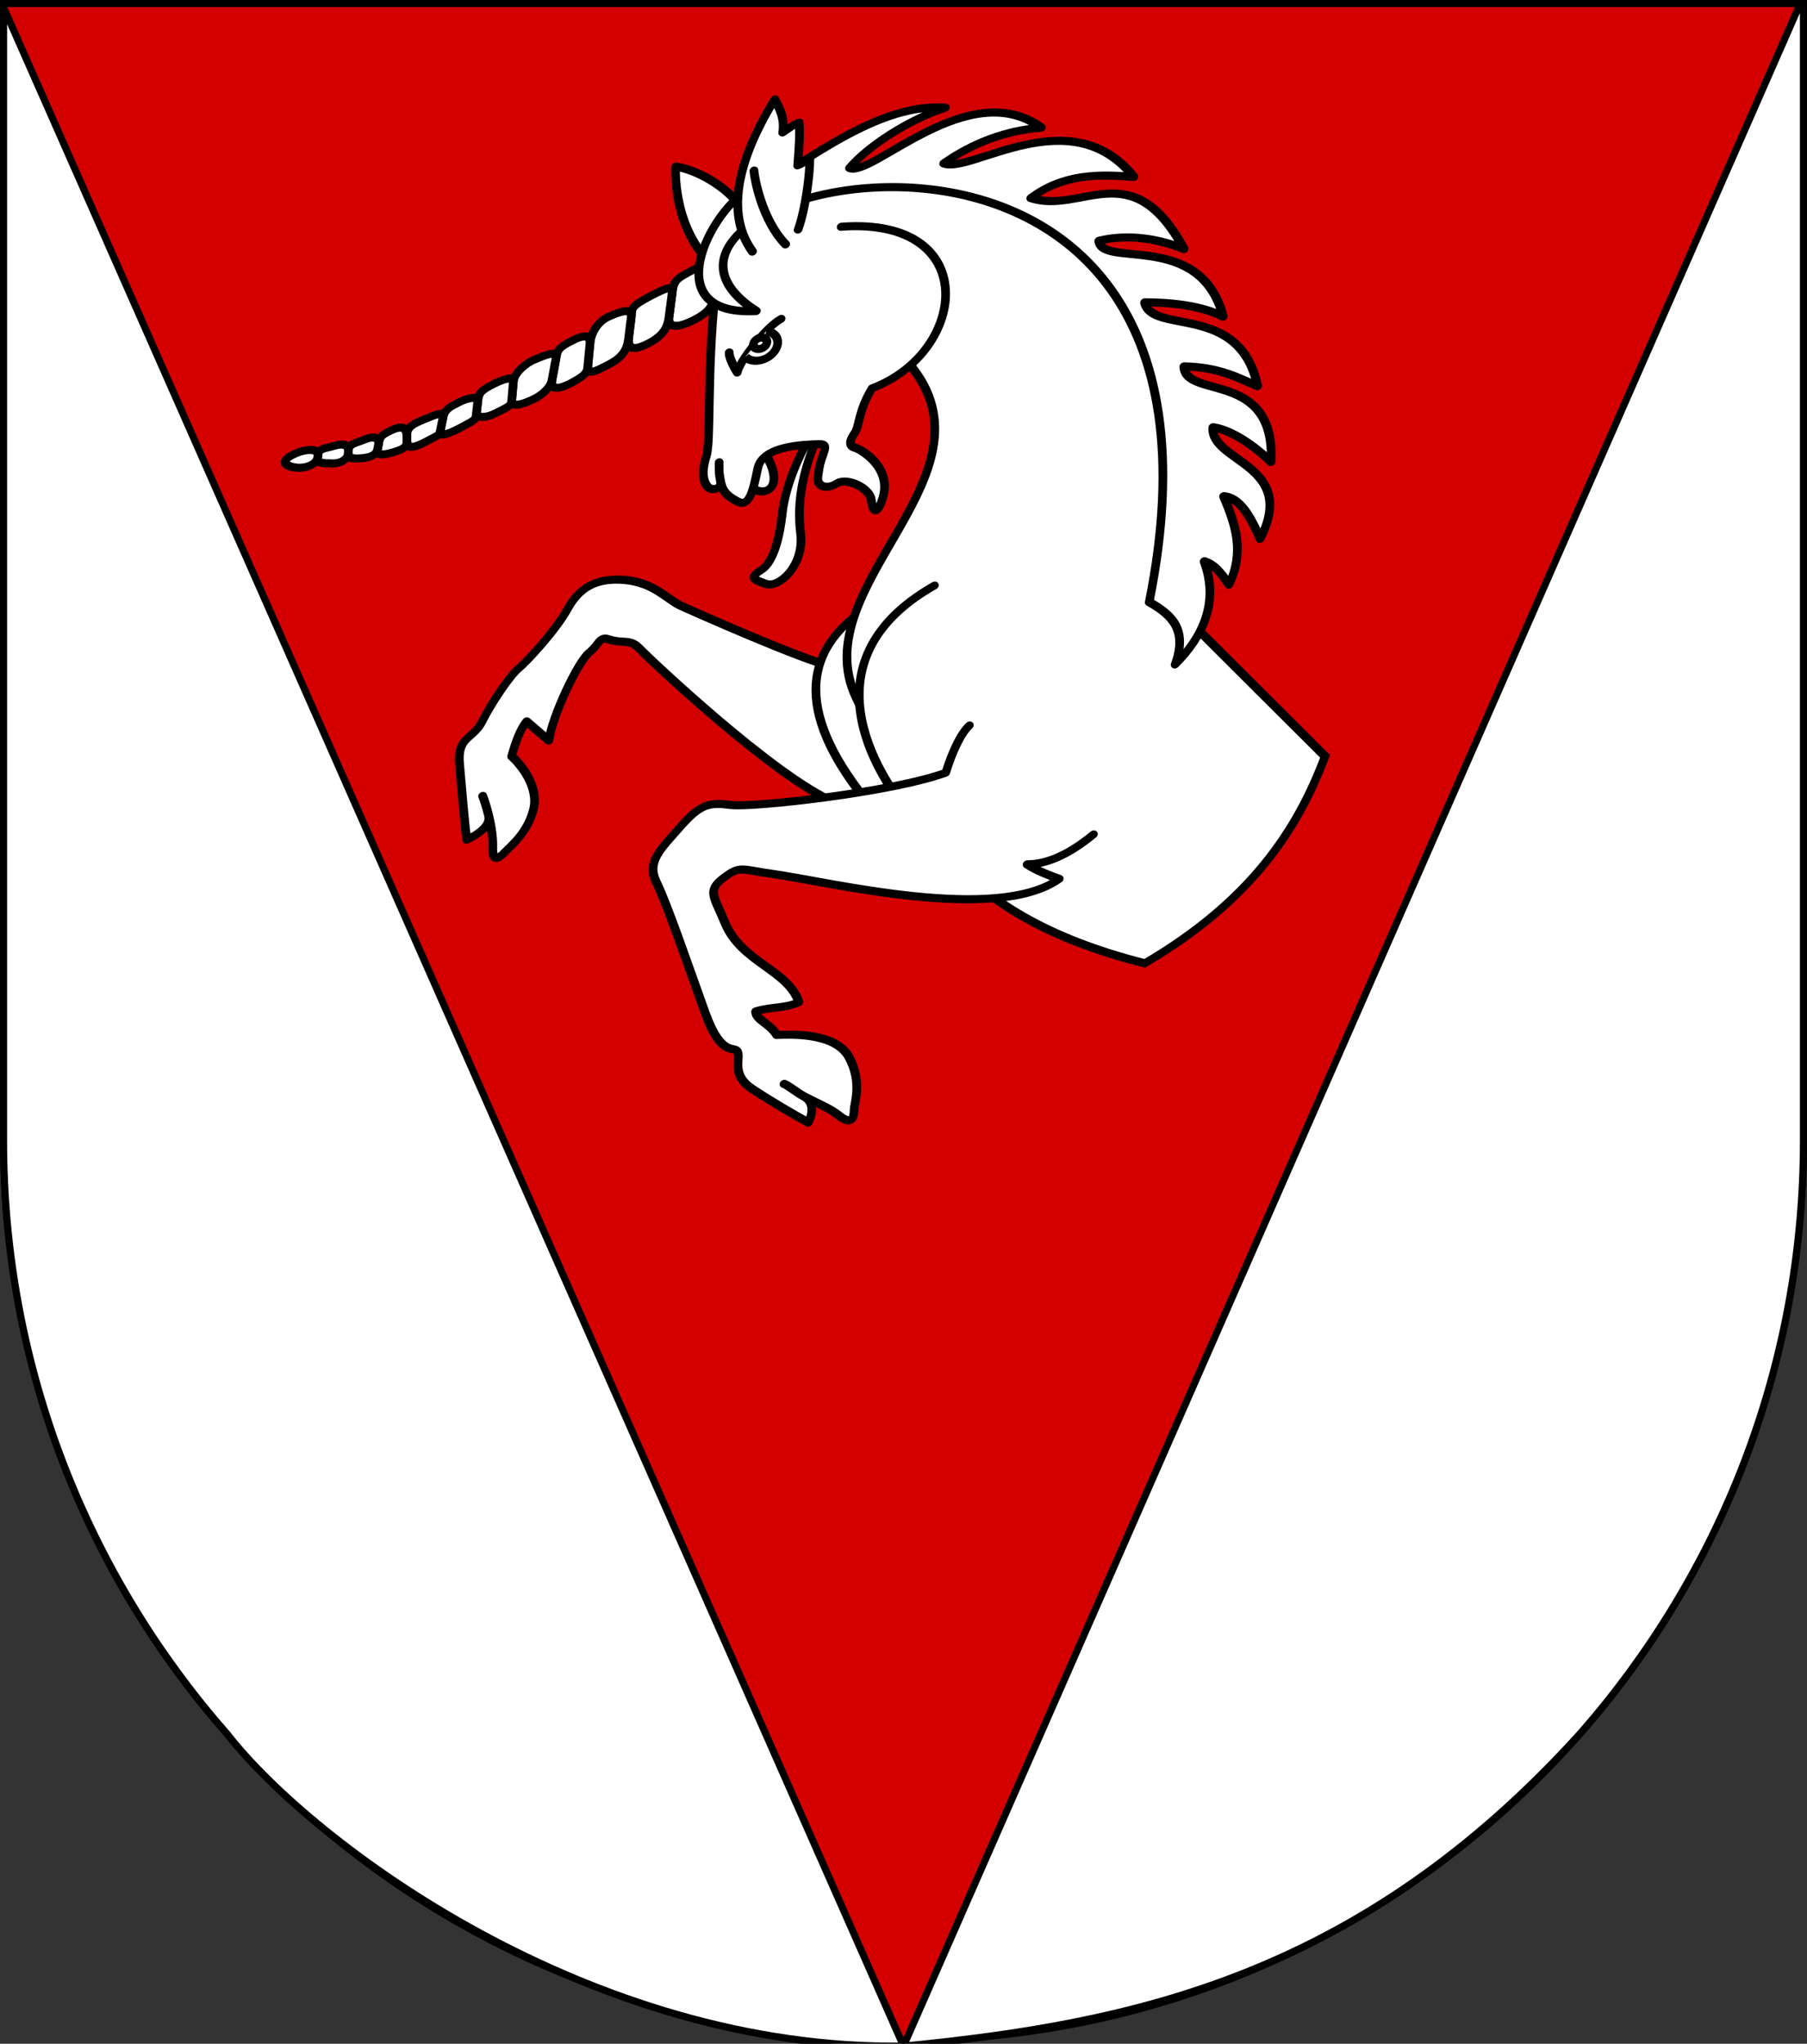 <?xml version="1.0" encoding="UTF-8" standalone="no"?>
<svg
   xmlns:dc="http://purl.org/dc/elements/1.1/"
   xmlns:cc="http://creativecommons.org/ns#"
   xmlns:rdf="http://www.w3.org/1999/02/22-rdf-syntax-ns#"
   xmlns:svg="http://www.w3.org/2000/svg"
   xmlns="http://www.w3.org/2000/svg"
   width="763"
   height="863"
   id="svg2"
   version="1.1">
  <rect width="100%" height="100%" fill="#333333" stroke="none"/>
  <defs
     id="defs4">
    <filter
       id="filter3144-1"
       color-interpolation-filters="sRGB">
      <feGaussianBlur
         id="feGaussianBlur3146-6"
         result="result0"
         in="SourceAlpha"
         stdDeviation="6" />
      <feSpecularLighting
         id="feSpecularLighting3148-5"
         specularExponent="25"
         specularConstant="1"
         surfaceScale="10"
         lighting-color="#ffffff"
         result="result1"
         in="result0">
        <feDistantLight
           id="feDistantLight3150-7"
           azimuth="235"
           elevation="45" />
      </feSpecularLighting>
      <feComposite
         k4="0"
         k1="0"
         id="feComposite3152-5"
         in2="result1"
         k3="1"
         k2="1"
         operator="arithmetic"
         result="result4"
         in="SourceGraphic" />
      <feComposite
         id="feComposite3154-4"
         in2="SourceAlpha"
         operator="in"
         result="result2"
         in="result4" />
    </filter>
    <filter
       id="filter3144"
       color-interpolation-filters="sRGB">
      <feGaussianBlur
         id="feGaussianBlur3146"
         result="result0"
         in="SourceAlpha"
         stdDeviation="6" />
      <feSpecularLighting
         id="feSpecularLighting3148"
         specularExponent="25"
         specularConstant="1"
         surfaceScale="10"
         lighting-color="#ffffff"
         result="result1"
         in="result0">
        <feDistantLight
           id="feDistantLight3150"
           azimuth="235"
           elevation="45" />
      </feSpecularLighting>
      <feComposite
         id="feComposite3152"
         in2="result1"
         k3="1"
         k2="1"
         operator="arithmetic"
         result="result4"
         in="SourceGraphic"
         k1="0"
         k4="0" />
      <feComposite
         id="feComposite3154"
         in2="SourceAlpha"
         operator="in"
         result="result2"
         in="result4" />
    </filter>
    <filter
       id="filter2820-2-1"
       color-interpolation-filters="sRGB">
      <feGaussianBlur
         id="feGaussianBlur2822-4-5"
         result="result0"
         in="SourceAlpha"
         stdDeviation="6" />
      <feSpecularLighting
         id="feSpecularLighting2824-5-4"
         specularExponent="25"
         specularConstant="1"
         surfaceScale="10"
         lighting-color="#ffffff"
         result="result1"
         in="result0">
        <feDistantLight
           id="feDistantLight2826-5-2"
           azimuth="235"
           elevation="45" />
      </feSpecularLighting>
      <feComposite
         k4="0"
         k1="0"
         id="feComposite2828-1-0"
         in2="result1"
         k3="1"
         k2="1"
         operator="arithmetic"
         result="result4"
         in="SourceGraphic" />
      <feComposite
         id="feComposite2830-7-97"
         in2="SourceAlpha"
         operator="in"
         result="result2"
         in="result4" />
    </filter>
    <filter
       id="filter2820-8"
       color-interpolation-filters="sRGB">
      <feGaussianBlur
         id="feGaussianBlur2822-82"
         result="result0"
         in="SourceAlpha"
         stdDeviation="6" />
      <feSpecularLighting
         id="feSpecularLighting2824-9"
         specularExponent="25"
         specularConstant="1"
         surfaceScale="10"
         lighting-color="#ffffff"
         result="result1"
         in="result0">
        <feDistantLight
           id="feDistantLight2826-1"
           azimuth="235"
           elevation="45" />
      </feSpecularLighting>
      <feComposite
         k4="0"
         k1="0"
         id="feComposite2828-35"
         in2="result1"
         k3="1"
         k2="1"
         operator="arithmetic"
         result="result4"
         in="SourceGraphic" />
      <feComposite
         id="feComposite2830-9"
         in2="SourceAlpha"
         operator="in"
         result="result2"
         in="result4" />
    </filter>
    <filter
       id="filter2820-1-6"
       color-interpolation-filters="sRGB">
      <feGaussianBlur
         id="feGaussianBlur2822-7-1"
         result="result0"
         in="SourceAlpha"
         stdDeviation="6" />
      <feSpecularLighting
         id="feSpecularLighting2824-4-3"
         specularExponent="25"
         specularConstant="1"
         surfaceScale="10"
         lighting-color="#ffffff"
         result="result1"
         in="result0">
        <feDistantLight
           id="feDistantLight2826-0-8"
           azimuth="235"
           elevation="45" />
      </feSpecularLighting>
      <feComposite
         k4="0"
         k1="0"
         id="feComposite2828-9-9"
         in2="result1"
         k3="1"
         k2="1"
         operator="arithmetic"
         result="result4"
         in="SourceGraphic" />
      <feComposite
         id="feComposite2830-4-3"
         in2="SourceAlpha"
         operator="in"
         result="result2"
         in="result4" />
    </filter>
    <filter
       id="filter2820-24"
       color-interpolation-filters="sRGB">
      <feGaussianBlur
         id="feGaussianBlur2822-8"
         result="result0"
         in="SourceAlpha"
         stdDeviation="6" />
      <feSpecularLighting
         id="feSpecularLighting2824-6"
         specularExponent="25"
         specularConstant="1"
         surfaceScale="10"
         lighting-color="#ffffff"
         result="result1"
         in="result0">
        <feDistantLight
           id="feDistantLight2826-50"
           azimuth="235"
           elevation="45" />
      </feSpecularLighting>
      <feComposite
         k4="0"
         k1="0"
         id="feComposite2828-90"
         in2="result1"
         k3="1"
         k2="1"
         operator="arithmetic"
         result="result4"
         in="SourceGraphic" />
      <feComposite
         id="feComposite2830-0"
         in2="SourceAlpha"
         operator="in"
         result="result2"
         in="result4" />
    </filter>
    <filter
       id="filter2820-3"
       color-interpolation-filters="sRGB">
      <feGaussianBlur
         id="feGaussianBlur2822-1"
         result="result0"
         in="SourceAlpha"
         stdDeviation="6" />
      <feSpecularLighting
         id="feSpecularLighting2824-2"
         specularExponent="25"
         specularConstant="1"
         surfaceScale="10"
         lighting-color="#ffffff"
         result="result1"
         in="result0">
        <feDistantLight
           id="feDistantLight2826-3"
           azimuth="235"
           elevation="45" />
      </feSpecularLighting>
      <feComposite
         k4="0"
         k1="0"
         id="feComposite2828-3"
         in2="result1"
         k3="1"
         k2="1"
         operator="arithmetic"
         result="result4"
         in="SourceGraphic" />
      <feComposite
         id="feComposite2830-41"
         in2="SourceAlpha"
         operator="in"
         result="result2"
         in="result4" />
    </filter>
    <filter
       id="filter2820-1-1"
       color-interpolation-filters="sRGB">
      <feGaussianBlur
         id="feGaussianBlur2822-7-3"
         result="result0"
         in="SourceAlpha"
         stdDeviation="6" />
      <feSpecularLighting
         id="feSpecularLighting2824-4-8"
         specularExponent="25"
         specularConstant="1"
         surfaceScale="10"
         lighting-color="#ffffff"
         result="result1"
         in="result0">
        <feDistantLight
           id="feDistantLight2826-0-7"
           azimuth="235"
           elevation="45" />
      </feSpecularLighting>
      <feComposite
         k4="0"
         k1="0"
         id="feComposite2828-9-4"
         in2="result1"
         k3="1"
         k2="1"
         operator="arithmetic"
         result="result4"
         in="SourceGraphic" />
      <feComposite
         id="feComposite2830-4-2"
         in2="SourceAlpha"
         operator="in"
         result="result2"
         in="result4" />
    </filter>
    <filter
       id="filter2820-2-7"
       color-interpolation-filters="sRGB">
      <feGaussianBlur
         id="feGaussianBlur2822-4-79"
         result="result0"
         in="SourceAlpha"
         stdDeviation="6" />
      <feSpecularLighting
         id="feSpecularLighting2824-5-3"
         specularExponent="25"
         specularConstant="1"
         surfaceScale="10"
         lighting-color="#ffffff"
         result="result1"
         in="result0">
        <feDistantLight
           id="feDistantLight2826-5-19"
           azimuth="235"
           elevation="45" />
      </feSpecularLighting>
      <feComposite
         k4="0"
         k1="0"
         id="feComposite2828-1-86"
         in2="result1"
         k3="1"
         k2="1"
         operator="arithmetic"
         result="result4"
         in="SourceGraphic" />
      <feComposite
         id="feComposite2830-7-5"
         in2="SourceAlpha"
         operator="in"
         result="result2"
         in="result4" />
    </filter>
    <filter
       id="filter2820-15"
       color-interpolation-filters="sRGB">
      <feGaussianBlur
         id="feGaussianBlur2822-2"
         result="result0"
         in="SourceAlpha"
         stdDeviation="6" />
      <feSpecularLighting
         id="feSpecularLighting2824-7"
         specularExponent="25"
         specularConstant="1"
         surfaceScale="10"
         lighting-color="#ffffff"
         result="result1"
         in="result0">
        <feDistantLight
           id="feDistantLight2826-6"
           azimuth="235"
           elevation="45" />
      </feSpecularLighting>
      <feComposite
         k4="0"
         k1="0"
         id="feComposite2828-14"
         in2="result1"
         k3="1"
         k2="1"
         operator="arithmetic"
         result="result4"
         in="SourceGraphic" />
      <feComposite
         id="feComposite2830-2"
         in2="SourceAlpha"
         operator="in"
         result="result2"
         in="result4" />
    </filter>
    <filter
       id="filter2820-1-3"
       color-interpolation-filters="sRGB">
      <feGaussianBlur
         id="feGaussianBlur2822-7-2"
         result="result0"
         in="SourceAlpha"
         stdDeviation="6" />
      <feSpecularLighting
         id="feSpecularLighting2824-4-2"
         specularExponent="25"
         specularConstant="1"
         surfaceScale="10"
         lighting-color="#ffffff"
         result="result1"
         in="result0">
        <feDistantLight
           id="feDistantLight2826-0-1"
           azimuth="235"
           elevation="45" />
      </feSpecularLighting>
      <feComposite
         k4="0"
         k1="0"
         id="feComposite2828-9-6"
         in2="result1"
         k3="1"
         k2="1"
         operator="arithmetic"
         result="result4"
         in="SourceGraphic" />
      <feComposite
         id="feComposite2830-4-8"
         in2="SourceAlpha"
         operator="in"
         result="result2"
         in="result4" />
    </filter>
    <filter
       id="filter2820-2-5"
       color-interpolation-filters="sRGB">
      <feGaussianBlur
         id="feGaussianBlur2822-4-7"
         result="result0"
         in="SourceAlpha"
         stdDeviation="6" />
      <feSpecularLighting
         id="feSpecularLighting2824-5-6"
         specularExponent="25"
         specularConstant="1"
         surfaceScale="10"
         lighting-color="#ffffff"
         result="result1"
         in="result0">
        <feDistantLight
           id="feDistantLight2826-5-1"
           azimuth="235"
           elevation="45" />
      </feSpecularLighting>
      <feComposite
         k4="0"
         k1="0"
         id="feComposite2828-1-8"
         in2="result1"
         k3="1"
         k2="1"
         operator="arithmetic"
         result="result4"
         in="SourceGraphic" />
      <feComposite
         id="feComposite2830-7-9"
         in2="SourceAlpha"
         operator="in"
         result="result2"
         in="result4" />
    </filter>
    <filter
       id="filter3198"
       color-interpolation-filters="sRGB">
      <feGaussianBlur
         id="feGaussianBlur3200"
         result="result0"
         in="SourceAlpha"
         stdDeviation="6" />
      <feSpecularLighting
         id="feSpecularLighting3202"
         specularExponent="25"
         specularConstant="1"
         surfaceScale="10"
         lighting-color="#ffffff"
         result="result1"
         in="result0">
        <feDistantLight
           id="feDistantLight3204"
           azimuth="235"
           elevation="45" />
      </feSpecularLighting>
      <feComposite
         id="feComposite3206"
         in2="result1"
         k3="1"
         k2="1"
         operator="arithmetic"
         result="result4"
         in="SourceGraphic"
         k1="0"
         k4="0" />
      <feComposite
         id="feComposite3208"
         in2="SourceAlpha"
         operator="in"
         result="result2"
         in="result4" />
    </filter>
    <filter
       id="filter2820"
       color-interpolation-filters="sRGB">
      <feGaussianBlur
         id="feGaussianBlur2822"
         result="result0"
         in="SourceAlpha"
         stdDeviation="6" />
      <feSpecularLighting
         id="feSpecularLighting2824"
         specularExponent="25"
         specularConstant="1"
         surfaceScale="10"
         lighting-color="#ffffff"
         result="result1"
         in="result0">
        <feDistantLight
           id="feDistantLight2826"
           azimuth="235"
           elevation="45" />
      </feSpecularLighting>
      <feComposite
         id="feComposite2828"
         in2="result1"
         k3="1"
         k2="1"
         operator="arithmetic"
         result="result4"
         in="SourceGraphic"
         k1="0"
         k4="0" />
      <feComposite
         id="feComposite2830"
         in2="SourceAlpha"
         operator="in"
         result="result2"
         in="result4" />
    </filter>
    <filter
       id="filter2820-1"
       color-interpolation-filters="sRGB">
      <feGaussianBlur
         id="feGaussianBlur2822-7"
         result="result0"
         in="SourceAlpha"
         stdDeviation="6" />
      <feSpecularLighting
         id="feSpecularLighting2824-4"
         specularExponent="25"
         specularConstant="1"
         surfaceScale="10"
         lighting-color="#ffffff"
         result="result1"
         in="result0">
        <feDistantLight
           id="feDistantLight2826-0"
           azimuth="235"
           elevation="45" />
      </feSpecularLighting>
      <feComposite
         k4="0"
         k1="0"
         id="feComposite2828-9"
         in2="result1"
         k3="1"
         k2="1"
         operator="arithmetic"
         result="result4"
         in="SourceGraphic" />
      <feComposite
         id="feComposite2830-4"
         in2="SourceAlpha"
         operator="in"
         result="result2"
         in="result4" />
    </filter>
    <filter
       id="filter2820-2"
       color-interpolation-filters="sRGB">
      <feGaussianBlur
         id="feGaussianBlur2822-4"
         result="result0"
         in="SourceAlpha"
         stdDeviation="6" />
      <feSpecularLighting
         id="feSpecularLighting2824-5"
         specularExponent="25"
         specularConstant="1"
         surfaceScale="10"
         lighting-color="#ffffff"
         result="result1"
         in="result0">
        <feDistantLight
           id="feDistantLight2826-5"
           azimuth="235"
           elevation="45" />
      </feSpecularLighting>
      <feComposite
         k4="0"
         k1="0"
         id="feComposite2828-1"
         in2="result1"
         k3="1"
         k2="1"
         operator="arithmetic"
         result="result4"
         in="SourceGraphic" />
      <feComposite
         id="feComposite2830-7"
         in2="SourceAlpha"
         operator="in"
         result="result2"
         in="result4" />
    </filter>
  </defs>
  <g
     id="layer1"
     transform="translate(-1.644,-192.036)">
    <path
       style="fill:#d40000;fill-opacity:1;stroke:#000000;stroke-width:3;stroke-miterlimit:4;stroke-opacity:1;stroke-dasharray:none"
       d="m 3.144,193.536 0,480 c 0,209.868 170.132,380 380,380 209.868,0 380,-170.132 380,-380 l 0,-480 z"
       id="path2850" />
    <path
       id="path4267"
       style="color:#000000;display:inline;overflow:visible;visibility:visible;fill:#ffffff;fill-opacity:1;fill-rule:nonzero;stroke:#000000;stroke-width:3;stroke-linecap:butt;stroke-linejoin:miter;stroke-miterlimit:4;stroke-dasharray:none;stroke-dashoffset:0;stroke-opacity:1;marker:none;enable-background:accumulate"
       d="M 1.5,3.125 V 481.5 c 0,96.052 35.633,183.784 94.406,250.688 C 132.57,779.142 249.469,865.769 381.5,864 Z"
       transform="translate(1.644,192.036)" />
    <path
       style="color:#000000;display:inline;overflow:visible;visibility:visible;fill:#ffffff;fill-opacity:1;fill-rule:nonzero;stroke:#000000;stroke-width:3;stroke-linecap:butt;stroke-linejoin:miter;stroke-miterlimit:4;stroke-dasharray:none;stroke-dashoffset:0;stroke-opacity:1;marker:none;enable-background:accumulate"
       d="M 760.125,1.5 381.5,864 C 478.274,854.56 574.626,834.563 667.656,731.531 726.09,664.71 761.5,577.241 761.5,481.5 V 1.5 Z"
       transform="translate(1.644,192.036)"
       id="path4271" />
    <g
       style="fill:#ffffff;stroke:#000000;stroke-width:1.829;stroke-miterlimit:4;stroke-dasharray:none;stroke-opacity:1"
       id="g2997"
       transform="matrix(1.837,-0.933,0.821,1.616,1318.754,-1083.08)">
      <path
         style="color:#000000;display:inline;overflow:visible;visibility:visible;fill:#ffffff;fill-opacity:1;fill-rule:evenodd;stroke:#000000;stroke-width:1.829;stroke-linecap:butt;stroke-linejoin:miter;stroke-miterlimit:4;stroke-dasharray:none;stroke-dashoffset:0;stroke-opacity:1;marker:none;enable-background:accumulate"
         id="path5719"
         d="m -744.139,430.899 c 0.896,-1.226 1.015,-3.628 -3.868,-3.564 -4.946,0.064 -5.114,0.082 -6.913,3.065 l -2.555,4.238 c -1.361,2.257 0.852,3.25 4.673,3.183 3.759,-0.067 4.709,-1.514 5.61,-2.747 z" />
      <path
         style="color:#000000;display:inline;overflow:visible;visibility:visible;fill:#ffffff;fill-opacity:1;fill-rule:evenodd;stroke:#000000;stroke-width:1.829;stroke-linecap:butt;stroke-linejoin:round;stroke-miterlimit:4;stroke-dasharray:none;stroke-dashoffset:0;stroke-opacity:1;marker:none;enable-background:accumulate"
         id="path2323"
         d="m -772.21,552.922 31.029,15.379 -18.847,-43.874 c -4.659,-4.281 -20.049,-25.772 -22.007,-28.545 -1.929,-2.731 -2.718,-7.632 -7.8,-11.274 -5.125,-3.672 -9.239,-3.19 -13.262,-0.059 -4.078,3.174 -12.344,6.646 -14.486,7.178 -2.142,0.531 -8.088,4.251 -11.534,7.155 -3.379,2.848 -5.961,0.362 -8.124,6.551 -2.153,6.161 -4.648,12.931 -5.66,16.4 2.451,0.08 5.742,-0.384 6.238,-2.773 0.394,-1.896 0.638,-3.617 0.716,-4.67 -0.078,1.053 -0.322,2.774 -0.716,4.67 -0.496,2.389 -1.232,5.056 -2.174,7.017 -1.763,3.666 0.497,2.823 1.983,2.241 1.586,-0.622 5.714,-1.589 8.926,-5.742 3.212,-4.152 1.839,-10.823 0.971,-13.379 2.08,-2.572 4.1,-4.722 5.947,-5.658 l 2.302,6.358 c 2.908,-4.821 12.729,-13.36 15.456,-14.014 2.705,-0.649 3.413,-2.375 4.804,-0.776 2.246,2.582 3.982,2.058 4.808,5.192 0.762,2.888 12.675,40.921 21.431,52.623 z" />
      <path
         style="color:#000000;display:inline;overflow:visible;visibility:visible;fill:#ffffff;fill-opacity:1;fill-rule:evenodd;stroke:#000000;stroke-width:1.829;stroke-linecap:butt;stroke-linejoin:miter;stroke-miterlimit:4;stroke-dasharray:none;stroke-dashoffset:0;stroke-opacity:1;marker:none;enable-background:accumulate"
         id="path5324"
         d="m -747.277,515.716 c -17.885,1.793 -23.831,16.011 -18.684,41.776" />
      <path
         style="color:#000000;display:inline;overflow:visible;visibility:visible;fill:#ffffff;fill-opacity:1;fill-rule:evenodd;stroke:#000000;stroke-width:1.829;stroke-linecap:butt;stroke-linejoin:miter;stroke-miterlimit:4;stroke-dasharray:none;stroke-dashoffset:0;stroke-opacity:1;marker:none;enable-background:accumulate"
         id="path2344"
         d="m -689.99,554.671 16.592,-47.88 2.725,-29.684 -11.656,-34.778 -34.646,-20.85 -27.237,4.399 -1.652,11.822 27.628,30.487 c 8.54,34.649 -39.682,35.824 -40.323,65.155 -0.64,29.327 -3.741,54.15 28.027,85.666 25.026,-1.72 40.233,-11.506 52.175,-23.972 z" />
      <path
         style="color:#000000;display:inline;overflow:visible;visibility:visible;fill:#ffffff;fill-opacity:1;fill-rule:evenodd;stroke:#000000;stroke-width:1.829;stroke-linecap:butt;stroke-linejoin:miter;stroke-miterlimit:4;stroke-dasharray:none;stroke-dashoffset:0;stroke-opacity:1;marker:none;enable-background:accumulate"
         id="path4320"
         d="m -757.501,475.35 c -3.437,4.936 5.993,10.752 4.936,-2.732" />
      <path
         style="color:#000000;display:inline;overflow:visible;visibility:visible;fill:#ffffff;fill-opacity:1;fill-rule:evenodd;stroke:#000000;stroke-width:1.829;stroke-linecap:butt;stroke-linejoin:miter;stroke-miterlimit:4;stroke-dasharray:none;stroke-dashoffset:0;stroke-opacity:1;marker:none;enable-background:accumulate"
         id="path6718"
         d="m -743.311,474.733 c -4.906,3.731 -9.224,8.325 -11.722,12.691 -2.517,4.4 -6.081,9.181 -8.99,9.43 -2.913,0.25 -2.446,1.076 -0.485,3.393 1.939,2.291 8.778,0.25 11.061,-6.919 2.253,-7.076 6.052,-12.28 11.281,-17.539" />
      <path
         style="color:#000000;display:inline;overflow:visible;visibility:visible;fill:#ffffff;fill-opacity:1;fill-rule:evenodd;stroke:#000000;stroke-width:1.829;stroke-linecap:round;stroke-linejoin:round;stroke-miterlimit:4;stroke-dasharray:none;stroke-dashoffset:0;stroke-opacity:1;marker:none;enable-background:accumulate"
         id="path7691"
         d="m -717.601,433.998 c 26.613,12.643 11.714,39.396 -9.383,36.806 -4.752,3.426 -5.781,6.572 -7.303,7.46 -2.271,1.324 -1.936,2.483 -1.267,3.124 0.726,0.696 5.019,7.774 0.438,13.236 -3.194,3.808 -2.983,1.243 -2.367,-0.685 0.871,-2.726 -2.41,-7.384 -4.777,-7.093 -2.306,0.283 -3.994,-1.393 -2.86,-3.285 1.474,-2.46 1.8,-2.769 2.964,-4.033 1.225,-1.329 1.752,-1.988 0.027,-2.866 -2.443,-1.243 -10.148,-5.576 -13.147,-1.28 -3.028,4.338 -5.214,7.263 -6.815,4.707 -1.682,-2.684 -1.656,-4.106 -1.174,-5.978 0.482,-1.872 0.579,-2.034 1.487,-4.06 -0.908,2.026 -1.005,2.188 -1.487,4.06 -0.482,1.872 -2.798,1.197 -2.944,-0.583 -0.139,-1.693 0.446,-3.489 2.679,-6.112 2.263,-2.658 7.505,-16.542 16.422,-32.396" />
      <path
         style="color:#000000;display:inline;overflow:visible;visibility:visible;fill:#ffffff;stroke:#000000;stroke-width:1.829;stroke-linecap:round;stroke-linejoin:round;stroke-miterlimit:4;stroke-dasharray:none;stroke-dashoffset:0;stroke-opacity:1;marker:none;enable-background:accumulate"
         id="path4322"
         d="m -737.142,446.795 c -3.613,0.088 -11.898,4.671 -12.956,6.522 -0.151,-1.561 -0.099,-4.153 0.353,-5.024" />
      <path
         style="color:#000000;display:inline;overflow:visible;visibility:visible;fill:#ffffff;stroke:#000000;stroke-width:1.829;stroke-linecap:butt;stroke-linejoin:miter;stroke-miterlimit:4;stroke-dasharray:none;stroke-dashoffset:0;stroke-opacity:1;marker:none;enable-background:accumulate"
         id="path5300"
         d="m -740.978,447.778 c 0.785,0.59 1.281,1.451 1.281,2.41 v 0 c 0,1.776 -1.698,3.217 -3.79,3.217 -1.792,0 -3.294,-1.057 -3.689,-2.476" />
      <path
         style="color:#000000;display:inline;overflow:visible;visibility:visible;fill:#ffffff;fill-opacity:1;fill-rule:evenodd;stroke:#000000;stroke-width:1.829;stroke-miterlimit:4;stroke-dasharray:none;stroke-opacity:1;marker:none;enable-background:accumulate"
         id="path4326"
         d="m -741.77,449.659 c 10e-4,0.441 -0.276,0.85 -0.726,1.071 -0.45,0.221 -1.005,0.221 -1.455,0 -0.45,-0.221 -0.727,-0.629 -0.726,-1.071 -10e-4,-0.441 0.276,-0.85 0.726,-1.071 0.45,-0.221 1.005,-0.221 1.455,0 0.45,0.221 0.727,0.629 0.726,1.071 z" />
      <path
         style="color:#000000;display:inline;overflow:visible;visibility:visible;fill:#ffffff;fill-opacity:1;fill-rule:evenodd;stroke:#000000;stroke-width:1.829;stroke-linecap:butt;stroke-linejoin:round;stroke-miterlimit:4;stroke-dasharray:none;stroke-dashoffset:0;stroke-opacity:1;marker:none;enable-background:accumulate"
         id="path5320"
         d="m -745.011,427.346 c -3.241,-11.841 2.742,-23.308 2.742,-23.308 4.04,3.228 8.247,10.932 8.351,17.2" />
      <path
         style="color:#000000;display:inline;overflow:visible;visibility:visible;fill:#ffffff;fill-opacity:1;fill-rule:evenodd;stroke:#000000;stroke-width:1.829;stroke-linecap:butt;stroke-linejoin:round;stroke-miterlimit:4;stroke-dasharray:none;stroke-dashoffset:0;stroke-opacity:1;marker:none;enable-background:accumulate"
         id="path5326"
         d="m -740.932,442.564 c -23.663,-45.495 121.471,-8.568 44.772,101.883 3.015,5.165 4.439,9.869 -1.058,15.688 7.648,-2.828 13.843,-8.275 14.88,-18.375 1.418,1.608 1.948,3.584 2.373,7.507 5.998,-5.352 6.741,-11.694 7.227,-18.973 2.597,1.941 3.087,6.175 2.717,12.73 13.92,-11.467 -1.975,-21.066 1.711,-28.19 3.216,2.596 5.933,8.432 7.403,13.396 9.497,-18.827 -9.843,-21.923 -7.051,-29.084 6.496,3.937 9.068,8.43 11.634,11.898 4.642,-19.36 -14.513,-21.622 -12.868,-29.349 4.965,2.879 10.106,6.728 13.044,11.281 3.907,-20.388 -17.656,-22.709 -15.688,-28.908 6.022,1.645 11.164,5.934 14.807,10.752 -0.529,-25.588 -15.512,-17.862 -23.267,-26.793 8.097,-1.608 14.557,2.105 20.8,6.522 -4.201,-23.062 -29.642,-17.744 -33.491,-22.915 7.021,-1.146 14.219,-0.353 21.152,2.908 -8.306,-18.655 -35.742,-7.396 -38.779,-11.898 4.994,-2.409 14.836,-3.849 23.091,-2.38 -13.207,-9.194 -35.507,-1.74 -42.575,-3.542 -6.985,-1.78 -31.111,15.596 -10.834,25.84 z" />
      <path
         style="color:#000000;display:inline;overflow:visible;visibility:visible;fill:#ffffff;fill-opacity:1;fill-rule:evenodd;stroke:#000000;stroke-width:1.829;stroke-linecap:round;stroke-linejoin:miter;stroke-miterlimit:4;stroke-dasharray:none;stroke-dashoffset:0;stroke-opacity:1;marker:none;enable-background:accumulate"
         id="path5322"
         d="m -733.881,518.36 c -33.574,1.772 -26.479,38.872 -26.264,41.776" />
      <path
         style="color:#000000;display:inline;overflow:visible;visibility:visible;fill:#ffffff;fill-opacity:1;fill-rule:evenodd;stroke:#000000;stroke-width:1.829;stroke-linecap:round;stroke-linejoin:round;stroke-miterlimit:4;stroke-dasharray:none;stroke-dashoffset:0;stroke-opacity:1;marker:none;enable-background:accumulate"
         id="path5717"
         d="m -740.485,551.11 c -2.393,0.778 -5.74,3.878 -8.704,7.322 -11.911,-1.674 -38.601,-13.165 -42.152,-15.906 -3.606,-2.784 -5.371,-3.584 -11.301,-0.881 -5.857,2.669 -9.51,3.705 -9.58,9.077 -0.073,5.549 -1.922,20.62 -3.201,32.095 -1.278,11.465 2.428,9.866 2.276,11.716 -0.152,1.845 -3.308,4.074 -0.775,9.109 2.497,4.964 5.078,9.499 7.17,12.978 1.834,-1.627 2.935,-3.786 1.653,-5.862 -1.018,-1.648 -1.848,-3.946 -2.516,-4.764 0.668,0.818 1.498,3.116 2.516,4.764 1.283,2.076 3.708,5.349 4.481,7.383 1.506,3.962 2.743,2.06 3.421,0.616 0.724,-1.542 4.025,-4.731 3.941,-11.364 -0.083,-6.722 -8.752,-11.061 -11.14,-12.319 -0.259,-3.298 -2.386,-5.19 -1.689,-7.139 3.286,0.652 5.584,2.498 8.776,2.68 0.999,-7.968 -6.835,-14.312 -6.136,-24.347 0.466,-6.599 -0.341,-8.55 3.836,-9.42 4.261,-0.888 3.856,-0.042 9.487,4.417 9.513,7.532 36.094,33.786 51.811,31.198 -1.38,-1.698 -3.169,-3.797 -4.507,-6.431 4.949,2.857 11.357,1.682 14.89,0.794" />
      <path
         style="color:#000000;display:inline;overflow:visible;visibility:visible;fill:#ffffff;fill-opacity:1;fill-rule:evenodd;stroke:#000000;stroke-width:1.829;stroke-linecap:butt;stroke-linejoin:miter;stroke-miterlimit:4;stroke-dasharray:none;stroke-dashoffset:0;stroke-opacity:1;marker:none;enable-background:accumulate"
         id="path5721"
         d="m -754.92,430.4 c 1.034,-1.715 1.015,-2.195 -3.868,-2.131 -4.946,0.064 -4.606,0.742 -5.542,2.318 l -2.368,3.988 c -1.345,2.266 -0.519,3.374 3.302,3.307 3.759,-0.067 5.133,-1.937 5.922,-3.245 z" />
      <path
         style="color:#000000;display:inline;overflow:visible;visibility:visible;fill:#ffffff;fill-opacity:1;fill-rule:evenodd;stroke:#000000;stroke-width:1.829;stroke-linecap:butt;stroke-linejoin:miter;stroke-miterlimit:4;stroke-dasharray:none;stroke-dashoffset:0;stroke-opacity:1;marker:none;enable-background:accumulate"
         id="path6692"
         d="m -764.331,430.587 c 1.022,-1.722 -1.1,-2.283 -4.045,-2.439 -2.9,-0.156 -5.047,1.96 -5.94,3.561 l -2.319,4.155 c -1.284,2.301 0.318,2.273 4.139,2.206 3.759,-0.067 5.017,-2.181 5.797,-3.494 z" />
      <path
         style="color:#000000;display:inline;overflow:visible;visibility:visible;fill:#ffffff;fill-opacity:1;fill-rule:evenodd;stroke:#000000;stroke-width:1.829;stroke-linecap:butt;stroke-linejoin:miter;stroke-miterlimit:4;stroke-dasharray:none;stroke-dashoffset:0;stroke-opacity:1;marker:none;enable-background:accumulate"
         id="path6694"
         d="m -774.316,431.709 c 0.482,-0.863 0.777,-2.406 -2.696,-2.43 -3.517,-0.024 -3.86,0.399 -4.881,1.921 l -2.765,4.121 c -0.999,1.488 -0.519,2.713 3.302,2.646 3.759,-0.067 3.977,-0.769 4.721,-2.102 z" />
      <path
         style="color:#000000;display:inline;overflow:visible;visibility:visible;fill:#ffffff;fill-opacity:1;fill-rule:evenodd;stroke:#000000;stroke-width:1.829;stroke-linecap:butt;stroke-linejoin:miter;stroke-miterlimit:4;stroke-dasharray:none;stroke-dashoffset:0;stroke-opacity:1;marker:none;enable-background:accumulate"
         id="path6696"
         d="m -781.893,431.2 c 1.116,-1.663 -2.098,-1.76 -4.073,-1.961 -1.971,-0.2 -5.013,0.711 -5.895,2.318 l -1.972,3.592 c -1.043,1.9 2.099,2.14 4.095,2.206 2.04,0.065 4.229,-0.766 5.079,-2.034 z" />
      <path
         style="color:#000000;display:inline;overflow:visible;visibility:visible;fill:#ffffff;fill-opacity:1;fill-rule:evenodd;stroke:#000000;stroke-width:1.829;stroke-linecap:butt;stroke-linejoin:miter;stroke-miterlimit:4;stroke-dasharray:none;stroke-dashoffset:0;stroke-opacity:1;marker:none;enable-background:accumulate"
         id="path6698"
         d="m -791.86,431.557 c 0.434,-0.791 -0.548,-1.533 -3.668,-1.557 -3.121,-0.024 -3.73,0.306 -4.654,1.889 l -1.379,2.361 c -0.426,0.729 0.74,2.037 3.636,2.014 2.896,-0.023 3.359,0.224 4.094,-1.114 z" />
      <path
         style="color:#000000;display:inline;overflow:visible;visibility:visible;fill:#ffffff;fill-opacity:1;fill-rule:evenodd;stroke:#000000;stroke-width:1.829;stroke-linecap:butt;stroke-linejoin:miter;stroke-miterlimit:4;stroke-dasharray:none;stroke-dashoffset:0;stroke-opacity:1;marker:none;enable-background:accumulate"
         id="path6706"
         d="m -800.183,431.888 c 0.57,-0.976 -1.306,-1.748 -3.538,-1.749 -2.233,-0.002 -3.303,0.008 -4.358,1.507 l -1.599,2.272 c -0.791,1.124 -0.097,1.728 3.724,1.661 3.759,-0.067 3.623,-0.013 4.393,-1.331 z" />
      <path
         style="color:#000000;display:inline;overflow:visible;visibility:visible;fill:#ffffff;fill-opacity:1;fill-rule:evenodd;stroke:#000000;stroke-width:1.829;stroke-linecap:butt;stroke-linejoin:miter;stroke-miterlimit:4;stroke-dasharray:none;stroke-dashoffset:0;stroke-opacity:1;marker:none;enable-background:accumulate"
         id="path6708"
         d="m -808.079,431.647 c 0.94,-1.336 -1.234,-1.41 -3.698,-1.647 -2.472,-0.238 -3.811,-0.138 -4.559,1.547 l -0.415,0.934 c -0.456,1.027 -0.893,2.401 2.945,2.35 3.776,-0.051 3.41,0.106 4.127,-0.912 z" />
      <path
         style="color:#000000;display:inline;overflow:visible;visibility:visible;fill:#ffffff;fill-opacity:1;fill-rule:evenodd;stroke:#000000;stroke-width:1.829;stroke-linecap:butt;stroke-linejoin:miter;stroke-miterlimit:4;stroke-dasharray:none;stroke-dashoffset:0;stroke-opacity:1;marker:none;enable-background:accumulate"
         id="path6710"
         d="m -816.336,431.547 c 0.638,-1.437 0.313,-2.612 -2.178,-2.717 -2.49,-0.106 -2.849,0.111 -3.766,1.466 l -0.58,0.856 c -0.605,0.894 -0.717,1.747 2.326,2.401 3.034,0.652 3.297,0.025 3.783,-1.071 z" />
      <path
         style="color:#000000;display:inline;overflow:visible;visibility:visible;fill:#ffffff;fill-opacity:1;fill-rule:evenodd;stroke:#000000;stroke-width:1.829;stroke-linecap:butt;stroke-linejoin:miter;stroke-miterlimit:4;stroke-dasharray:none;stroke-dashoffset:0;stroke-opacity:1;marker:none;enable-background:accumulate"
         id="path6712"
         d="m -822.28,430.296 c 0.716,-1.057 0.045,-2.189 -2.059,-2.367 -2.112,-0.178 -3.324,-0.832 -4.091,0.599 l -0.364,0.679 c -0.416,0.775 0.382,1.613 2.471,2.457 2.073,0.837 2.919,0.295 3.465,-0.512 z" />
      <path
         style="color:#000000;display:inline;overflow:visible;visibility:visible;fill:#ffffff;fill-opacity:1;fill-rule:evenodd;stroke:#000000;stroke-width:1.829;stroke-linecap:butt;stroke-linejoin:miter;stroke-miterlimit:4;stroke-dasharray:none;stroke-dashoffset:0;stroke-opacity:1;marker:none;enable-background:accumulate"
         id="path6714"
         d="m -828.43,428.528 c 0.619,-1.154 -0.231,-2.133 -2.071,-2.487 -1.849,-0.356 -3.06,-1.19 -3.871,0.159 l -0.276,0.459 c -0.77,1.278 0.455,1.802 2.074,2.809 1.638,1.019 3.319,0.598 3.78,-0.26 z" />
      <path
         style="color:#000000;display:inline;overflow:visible;visibility:visible;fill:#ffffff;fill-opacity:1;fill-rule:evenodd;stroke:#000000;stroke-width:1.829;stroke-linecap:butt;stroke-linejoin:miter;stroke-miterlimit:4;stroke-dasharray:none;stroke-dashoffset:0;stroke-opacity:1;marker:none;enable-background:accumulate"
         id="path6716"
         d="m -834.372,426.199 c 0.658,-1.094 -1.156,-2.438 -3.868,-2.659 -2.716,-0.221 -3.811,0.692 -1.897,2.501 1.936,1.83 4.651,2.008 5.489,0.617 z" />
      <path
         style="color:#000000;display:inline;overflow:visible;visibility:visible;fill:#ffffff;fill-opacity:1;fill-rule:evenodd;stroke:#000000;stroke-width:1.829;stroke-linecap:round;stroke-linejoin:round;stroke-miterlimit:4;stroke-dasharray:none;stroke-dashoffset:0;stroke-opacity:1;marker:none;enable-background:accumulate"
         id="path7510"
         d="m -736.111,429.807 c -1.785,-12.584 8.889,-22.802 18.192,-29.282 0.029,2.547 0.144,4.885 -1.617,7.721 1.663,-0.211 2.845,-0.541 3.895,-0.326 -0.367,1.405 -2.092,4.845 -4.199,8.735 0.841,0.158 1.831,-0.067 2.795,-0.014 -2.73,5.823 -7.037,11.781 -8.688,13.393" />
      <path
         style="color:#000000;display:inline;overflow:visible;visibility:visible;fill:#ffffff;stroke:#000000;stroke-width:1.829;stroke-linecap:round;stroke-linejoin:miter;stroke-miterlimit:4;stroke-dasharray:none;stroke-dashoffset:0;stroke-opacity:1;marker:none;enable-background:accumulate"
         id="path4311-4"
         d="m -729.386,431.812 c -2.115,-7.668 0.529,-17.362 1.058,-18.684" />
    </g>
    <path
       style="fill:#ffffff;fill-opacity:1;stroke:#000000;stroke-width:3;stroke-miterlimit:4;stroke-dasharray:none;stroke-opacity:1"
       d="m 1059.839,189.707 v 480 c 0,209.868 170.132,380 380,380 209.868,0 380,-170.132 380,-380 V 189.707 Z"
       id="path2850-4" />
    <path
       id="path4267-0"
       style="color:#000000;display:inline;overflow:visible;visibility:visible;fill:#ffcc00;fill-opacity:1;fill-rule:nonzero;stroke:#000000;stroke-width:3;stroke-linecap:butt;stroke-linejoin:miter;stroke-miterlimit:4;stroke-dasharray:none;stroke-dashoffset:0;stroke-opacity:1;marker:none;enable-background:accumulate"
       d="m 1059.839,191.332 v 478.375 c 0,96.052 35.633,183.784 94.406,250.688 36.663,46.954 153.563,133.582 285.594,131.813 z" />
    <path
       style="color:#000000;display:inline;overflow:visible;visibility:visible;fill:#d40000;fill-opacity:1;fill-rule:nonzero;stroke:#000000;stroke-width:3;stroke-linecap:butt;stroke-linejoin:miter;stroke-miterlimit:4;stroke-dasharray:none;stroke-dashoffset:0;stroke-opacity:1;marker:none;enable-background:accumulate"
       d="m 1818.464,189.707 -378.625,862.5 c 96.774,-9.44 193.126,-29.437 286.156,-132.469 58.434,-66.822 93.844,-154.29 93.844,-250.031 V 189.707 Z"
       id="path4271-0" />
    <g
       style="fill:#d40000;stroke:#000000;stroke-width:1.829;stroke-miterlimit:4;stroke-dasharray:none;stroke-opacity:1;fill-opacity:1"
       id="g2997-5"
       transform="matrix(1.837,-0.933,0.821,1.616,2373.45,-1086.909)">
      <path
         style="color:#000000;display:inline;overflow:visible;visibility:visible;fill:#d40000;fill-opacity:1;fill-rule:evenodd;stroke:#000000;stroke-width:1.829;stroke-linecap:butt;stroke-linejoin:miter;stroke-miterlimit:4;stroke-dasharray:none;stroke-dashoffset:0;stroke-opacity:1;marker:none;enable-background:accumulate"
         id="path5719-7"
         d="m -744.139,430.899 c 0.896,-1.226 1.015,-3.628 -3.868,-3.564 -4.946,0.064 -5.114,0.082 -6.913,3.065 l -2.555,4.238 c -1.361,2.257 0.852,3.25 4.673,3.183 3.759,-0.067 4.709,-1.514 5.61,-2.747 z" />
      <path
         style="color:#000000;display:inline;overflow:visible;visibility:visible;fill:#d40000;fill-opacity:1;fill-rule:evenodd;stroke:#000000;stroke-width:1.829;stroke-linecap:butt;stroke-linejoin:round;stroke-miterlimit:4;stroke-dasharray:none;stroke-dashoffset:0;stroke-opacity:1;marker:none;enable-background:accumulate"
         id="path2323-9"
         d="m -772.21,552.922 31.029,15.379 -18.847,-43.874 c -4.659,-4.281 -20.049,-25.772 -22.007,-28.545 -1.929,-2.731 -2.718,-7.632 -7.8,-11.274 -5.125,-3.672 -9.239,-3.19 -13.262,-0.059 -4.078,3.174 -12.344,6.646 -14.486,7.178 -2.142,0.531 -8.088,4.251 -11.534,7.155 -3.379,2.848 -5.961,0.362 -8.124,6.551 -2.153,6.161 -4.648,12.931 -5.66,16.4 2.451,0.08 5.742,-0.384 6.238,-2.773 0.394,-1.896 0.638,-3.617 0.716,-4.67 -0.078,1.053 -0.322,2.774 -0.716,4.67 -0.496,2.389 -1.232,5.056 -2.174,7.017 -1.763,3.666 0.497,2.823 1.983,2.241 1.586,-0.622 5.714,-1.589 8.926,-5.742 3.212,-4.152 1.839,-10.823 0.971,-13.379 2.08,-2.572 4.1,-4.722 5.947,-5.658 l 2.302,6.358 c 2.908,-4.821 12.729,-13.36 15.456,-14.014 2.705,-0.649 3.413,-2.375 4.804,-0.776 2.246,2.582 3.982,2.058 4.808,5.192 0.762,2.888 12.675,40.921 21.431,52.623 z" />
      <path
         style="color:#000000;display:inline;overflow:visible;visibility:visible;fill:#d40000;fill-opacity:1;fill-rule:evenodd;stroke:#000000;stroke-width:1.829;stroke-linecap:butt;stroke-linejoin:miter;stroke-miterlimit:4;stroke-dasharray:none;stroke-dashoffset:0;stroke-opacity:1;marker:none;enable-background:accumulate"
         id="path5324-6"
         d="m -747.277,515.716 c -17.885,1.793 -23.831,16.011 -18.684,41.776" />
      <path
         style="color:#000000;display:inline;overflow:visible;visibility:visible;fill:#d40000;fill-opacity:1;fill-rule:evenodd;stroke:#000000;stroke-width:1.829;stroke-linecap:butt;stroke-linejoin:miter;stroke-miterlimit:4;stroke-dasharray:none;stroke-dashoffset:0;stroke-opacity:1;marker:none;enable-background:accumulate"
         id="path2344-8"
         d="m -689.99,554.671 16.592,-47.88 2.725,-29.684 -11.656,-34.778 -34.646,-20.85 -27.237,4.399 -1.652,11.822 27.628,30.487 c 8.54,34.649 -39.682,35.824 -40.323,65.155 -0.64,29.327 -3.741,54.15 28.027,85.666 25.026,-1.72 40.233,-11.506 52.175,-23.972 z" />
      <path
         style="color:#000000;display:inline;overflow:visible;visibility:visible;fill:#d40000;fill-opacity:1;fill-rule:evenodd;stroke:#000000;stroke-width:1.829;stroke-linecap:butt;stroke-linejoin:miter;stroke-miterlimit:4;stroke-dasharray:none;stroke-dashoffset:0;stroke-opacity:1;marker:none;enable-background:accumulate"
         id="path4320-8"
         d="m -757.501,475.35 c -3.437,4.936 5.993,10.752 4.936,-2.732" />
      <path
         style="color:#000000;display:inline;overflow:visible;visibility:visible;fill:#d40000;fill-opacity:1;fill-rule:evenodd;stroke:#000000;stroke-width:1.829;stroke-linecap:butt;stroke-linejoin:miter;stroke-miterlimit:4;stroke-dasharray:none;stroke-dashoffset:0;stroke-opacity:1;marker:none;enable-background:accumulate"
         id="path6718-2"
         d="m -743.311,474.733 c -4.906,3.731 -9.224,8.325 -11.722,12.691 -2.517,4.4 -6.081,9.181 -8.99,9.43 -2.913,0.25 -2.446,1.076 -0.485,3.393 1.939,2.291 8.778,0.25 11.061,-6.919 2.253,-7.076 6.052,-12.28 11.281,-17.539" />
      <path
         style="color:#000000;display:inline;overflow:visible;visibility:visible;fill:#d40000;fill-opacity:1;fill-rule:evenodd;stroke:#000000;stroke-width:1.829;stroke-linecap:round;stroke-linejoin:round;stroke-miterlimit:4;stroke-dasharray:none;stroke-dashoffset:0;stroke-opacity:1;marker:none;enable-background:accumulate"
         id="path7691-6"
         d="m -717.601,433.998 c 26.613,12.643 11.714,39.396 -9.383,36.806 -4.752,3.426 -5.781,6.572 -7.303,7.46 -2.271,1.324 -1.936,2.483 -1.267,3.124 0.726,0.696 5.019,7.774 0.438,13.236 -3.194,3.808 -2.983,1.243 -2.367,-0.685 0.871,-2.726 -2.41,-7.384 -4.777,-7.093 -2.306,0.283 -3.994,-1.393 -2.86,-3.285 1.474,-2.46 1.8,-2.769 2.964,-4.033 1.225,-1.329 1.752,-1.988 0.027,-2.866 -2.443,-1.243 -10.148,-5.576 -13.147,-1.28 -3.028,4.338 -5.214,7.263 -6.815,4.707 -1.682,-2.684 -1.656,-4.106 -1.174,-5.978 0.482,-1.872 0.579,-2.034 1.487,-4.06 -0.908,2.026 -1.005,2.188 -1.487,4.06 -0.482,1.872 -2.798,1.197 -2.944,-0.583 -0.139,-1.693 0.446,-3.489 2.679,-6.112 2.263,-2.658 7.505,-16.542 16.422,-32.396" />
      <path
         style="color:#000000;display:inline;overflow:visible;visibility:visible;fill:#d40000;stroke:#000000;stroke-width:1.829;stroke-linecap:round;stroke-linejoin:round;stroke-miterlimit:4;stroke-dasharray:none;stroke-dashoffset:0;stroke-opacity:1;marker:none;enable-background:accumulate;fill-opacity:1"
         id="path4322-7"
         d="m -737.142,446.795 c -3.613,0.088 -11.898,4.671 -12.956,6.522 -0.151,-1.561 -0.099,-4.153 0.353,-5.024" />
      <path
         style="color:#000000;display:inline;overflow:visible;visibility:visible;fill:#d40000;stroke:#000000;stroke-width:1.829;stroke-linecap:butt;stroke-linejoin:miter;stroke-miterlimit:4;stroke-dasharray:none;stroke-dashoffset:0;stroke-opacity:1;marker:none;enable-background:accumulate;fill-opacity:1"
         id="path5300-3"
         d="m -740.978,447.778 c 0.785,0.59 1.281,1.451 1.281,2.41 v 0 c 0,1.776 -1.698,3.217 -3.79,3.217 -1.792,0 -3.294,-1.057 -3.689,-2.476" />
      <path
         style="color:#000000;display:inline;overflow:visible;visibility:visible;fill:#d40000;fill-opacity:1;fill-rule:evenodd;stroke:#000000;stroke-width:1.829;stroke-miterlimit:4;stroke-dasharray:none;stroke-opacity:1;marker:none;enable-background:accumulate"
         id="path4326-1"
         d="m -741.77,449.659 c 10e-4,0.441 -0.276,0.85 -0.726,1.071 -0.45,0.221 -1.005,0.221 -1.455,0 -0.45,-0.221 -0.727,-0.629 -0.726,-1.071 -10e-4,-0.441 0.276,-0.85 0.726,-1.071 0.45,-0.221 1.005,-0.221 1.455,0 0.45,0.221 0.727,0.629 0.726,1.071 z" />
      <path
         style="color:#000000;display:inline;overflow:visible;visibility:visible;fill:#d40000;fill-opacity:1;fill-rule:evenodd;stroke:#000000;stroke-width:1.829;stroke-linecap:butt;stroke-linejoin:round;stroke-miterlimit:4;stroke-dasharray:none;stroke-dashoffset:0;stroke-opacity:1;marker:none;enable-background:accumulate"
         id="path5320-7"
         d="m -745.011,427.346 c -3.241,-11.841 2.742,-23.308 2.742,-23.308 4.04,3.228 8.247,10.932 8.351,17.2" />
      <path
         style="color:#000000;display:inline;overflow:visible;visibility:visible;fill:#d40000;fill-opacity:1;fill-rule:evenodd;stroke:#000000;stroke-width:1.829;stroke-linecap:butt;stroke-linejoin:round;stroke-miterlimit:4;stroke-dasharray:none;stroke-dashoffset:0;stroke-opacity:1;marker:none;enable-background:accumulate"
         id="path5326-9"
         d="m -740.932,442.564 c -23.663,-45.495 121.471,-8.568 44.772,101.883 3.015,5.165 4.439,9.869 -1.058,15.688 7.648,-2.828 13.843,-8.275 14.88,-18.375 1.418,1.608 1.948,3.584 2.373,7.507 5.998,-5.352 6.741,-11.694 7.227,-18.973 2.597,1.941 3.087,6.175 2.717,12.73 13.92,-11.467 -1.975,-21.066 1.711,-28.19 3.216,2.596 5.933,8.432 7.403,13.396 9.497,-18.827 -9.843,-21.923 -7.051,-29.084 6.496,3.937 9.068,8.43 11.634,11.898 4.642,-19.36 -14.513,-21.622 -12.868,-29.349 4.965,2.879 10.106,6.728 13.044,11.281 3.907,-20.388 -17.656,-22.709 -15.688,-28.908 6.022,1.645 11.164,5.934 14.807,10.752 -0.529,-25.588 -15.512,-17.862 -23.267,-26.793 8.097,-1.608 14.557,2.105 20.8,6.522 -4.201,-23.062 -29.642,-17.744 -33.491,-22.915 7.021,-1.146 14.219,-0.353 21.152,2.908 -8.306,-18.655 -35.742,-7.396 -38.779,-11.898 4.994,-2.409 14.836,-3.849 23.091,-2.38 -13.207,-9.194 -35.507,-1.74 -42.575,-3.542 -6.985,-1.78 -31.111,15.596 -10.834,25.84 z" />
      <path
         style="color:#000000;display:inline;overflow:visible;visibility:visible;fill:#d40000;fill-opacity:1;fill-rule:evenodd;stroke:#000000;stroke-width:1.829;stroke-linecap:round;stroke-linejoin:miter;stroke-miterlimit:4;stroke-dasharray:none;stroke-dashoffset:0;stroke-opacity:1;marker:none;enable-background:accumulate"
         id="path5322-8"
         d="m -733.881,518.36 c -33.574,1.772 -26.479,38.872 -26.264,41.776" />
      <path
         style="color:#000000;display:inline;overflow:visible;visibility:visible;fill:#d40000;fill-opacity:1;fill-rule:evenodd;stroke:#000000;stroke-width:1.829;stroke-linecap:round;stroke-linejoin:round;stroke-miterlimit:4;stroke-dasharray:none;stroke-dashoffset:0;stroke-opacity:1;marker:none;enable-background:accumulate"
         id="path5717-4"
         d="m -740.485,551.11 c -2.393,0.778 -5.74,3.878 -8.704,7.322 -11.911,-1.674 -38.601,-13.165 -42.152,-15.906 -3.606,-2.784 -5.371,-3.584 -11.301,-0.881 -5.857,2.669 -9.51,3.705 -9.58,9.077 -0.073,5.549 -1.922,20.62 -3.201,32.095 -1.278,11.465 2.428,9.866 2.276,11.716 -0.152,1.845 -3.308,4.074 -0.775,9.109 2.497,4.964 5.078,9.499 7.17,12.978 1.834,-1.627 2.935,-3.786 1.653,-5.862 -1.018,-1.648 -1.848,-3.946 -2.516,-4.764 0.668,0.818 1.498,3.116 2.516,4.764 1.283,2.076 3.708,5.349 4.481,7.383 1.506,3.962 2.743,2.06 3.421,0.616 0.724,-1.542 4.025,-4.731 3.941,-11.364 -0.083,-6.722 -8.752,-11.061 -11.14,-12.319 -0.259,-3.298 -2.386,-5.19 -1.689,-7.139 3.286,0.652 5.584,2.498 8.776,2.68 0.999,-7.968 -6.835,-14.312 -6.136,-24.347 0.466,-6.599 -0.341,-8.55 3.836,-9.42 4.261,-0.888 3.856,-0.042 9.487,4.417 9.513,7.532 36.094,33.786 51.811,31.198 -1.38,-1.698 -3.169,-3.797 -4.507,-6.431 4.949,2.857 11.357,1.682 14.89,0.794" />
      <path
         style="color:#000000;display:inline;overflow:visible;visibility:visible;fill:#d40000;fill-opacity:1;fill-rule:evenodd;stroke:#000000;stroke-width:1.829;stroke-linecap:butt;stroke-linejoin:miter;stroke-miterlimit:4;stroke-dasharray:none;stroke-dashoffset:0;stroke-opacity:1;marker:none;enable-background:accumulate"
         id="path5721-5"
         d="m -754.92,430.4 c 1.034,-1.715 1.015,-2.195 -3.868,-2.131 -4.946,0.064 -4.606,0.742 -5.542,2.318 l -2.368,3.988 c -1.345,2.266 -0.519,3.374 3.302,3.307 3.759,-0.067 5.133,-1.937 5.922,-3.245 z" />
      <path
         style="color:#000000;display:inline;overflow:visible;visibility:visible;fill:#d40000;fill-opacity:1;fill-rule:evenodd;stroke:#000000;stroke-width:1.829;stroke-linecap:butt;stroke-linejoin:miter;stroke-miterlimit:4;stroke-dasharray:none;stroke-dashoffset:0;stroke-opacity:1;marker:none;enable-background:accumulate"
         id="path6692-2"
         d="m -764.331,430.587 c 1.022,-1.722 -1.1,-2.283 -4.045,-2.439 -2.9,-0.156 -5.047,1.96 -5.94,3.561 l -2.319,4.155 c -1.284,2.301 0.318,2.273 4.139,2.206 3.759,-0.067 5.017,-2.181 5.797,-3.494 z" />
      <path
         style="color:#000000;display:inline;overflow:visible;visibility:visible;fill:#d40000;fill-opacity:1;fill-rule:evenodd;stroke:#000000;stroke-width:1.829;stroke-linecap:butt;stroke-linejoin:miter;stroke-miterlimit:4;stroke-dasharray:none;stroke-dashoffset:0;stroke-opacity:1;marker:none;enable-background:accumulate"
         id="path6694-1"
         d="m -774.316,431.709 c 0.482,-0.863 0.777,-2.406 -2.696,-2.43 -3.517,-0.024 -3.86,0.399 -4.881,1.921 l -2.765,4.121 c -0.999,1.488 -0.519,2.713 3.302,2.646 3.759,-0.067 3.977,-0.769 4.721,-2.102 z" />
      <path
         style="color:#000000;display:inline;overflow:visible;visibility:visible;fill:#d40000;fill-opacity:1;fill-rule:evenodd;stroke:#000000;stroke-width:1.829;stroke-linecap:butt;stroke-linejoin:miter;stroke-miterlimit:4;stroke-dasharray:none;stroke-dashoffset:0;stroke-opacity:1;marker:none;enable-background:accumulate"
         id="path6696-6"
         d="m -781.893,431.2 c 1.116,-1.663 -2.098,-1.76 -4.073,-1.961 -1.971,-0.2 -5.013,0.711 -5.895,2.318 l -1.972,3.592 c -1.043,1.9 2.099,2.14 4.095,2.206 2.04,0.065 4.229,-0.766 5.079,-2.034 z" />
      <path
         style="color:#000000;display:inline;overflow:visible;visibility:visible;fill:#d40000;fill-opacity:1;fill-rule:evenodd;stroke:#000000;stroke-width:1.829;stroke-linecap:butt;stroke-linejoin:miter;stroke-miterlimit:4;stroke-dasharray:none;stroke-dashoffset:0;stroke-opacity:1;marker:none;enable-background:accumulate"
         id="path6698-7"
         d="m -791.86,431.557 c 0.434,-0.791 -0.548,-1.533 -3.668,-1.557 -3.121,-0.024 -3.73,0.306 -4.654,1.889 l -1.379,2.361 c -0.426,0.729 0.74,2.037 3.636,2.014 2.896,-0.023 3.359,0.224 4.094,-1.114 z" />
      <path
         style="color:#000000;display:inline;overflow:visible;visibility:visible;fill:#d40000;fill-opacity:1;fill-rule:evenodd;stroke:#000000;stroke-width:1.829;stroke-linecap:butt;stroke-linejoin:miter;stroke-miterlimit:4;stroke-dasharray:none;stroke-dashoffset:0;stroke-opacity:1;marker:none;enable-background:accumulate"
         id="path6706-2"
         d="m -800.183,431.888 c 0.57,-0.976 -1.306,-1.748 -3.538,-1.749 -2.233,-0.002 -3.303,0.008 -4.358,1.507 l -1.599,2.272 c -0.791,1.124 -0.097,1.728 3.724,1.661 3.759,-0.067 3.623,-0.013 4.393,-1.331 z" />
      <path
         style="color:#000000;display:inline;overflow:visible;visibility:visible;fill:#d40000;fill-opacity:1;fill-rule:evenodd;stroke:#000000;stroke-width:1.829;stroke-linecap:butt;stroke-linejoin:miter;stroke-miterlimit:4;stroke-dasharray:none;stroke-dashoffset:0;stroke-opacity:1;marker:none;enable-background:accumulate"
         id="path6708-0"
         d="m -808.079,431.647 c 0.94,-1.336 -1.234,-1.41 -3.698,-1.647 -2.472,-0.238 -3.811,-0.138 -4.559,1.547 l -0.415,0.934 c -0.456,1.027 -0.893,2.401 2.945,2.35 3.776,-0.051 3.41,0.106 4.127,-0.912 z" />
      <path
         style="color:#000000;display:inline;overflow:visible;visibility:visible;fill:#d40000;fill-opacity:1;fill-rule:evenodd;stroke:#000000;stroke-width:1.829;stroke-linecap:butt;stroke-linejoin:miter;stroke-miterlimit:4;stroke-dasharray:none;stroke-dashoffset:0;stroke-opacity:1;marker:none;enable-background:accumulate"
         id="path6710-0"
         d="m -816.336,431.547 c 0.638,-1.437 0.313,-2.612 -2.178,-2.717 -2.49,-0.106 -2.849,0.111 -3.766,1.466 l -0.58,0.856 c -0.605,0.894 -0.717,1.747 2.326,2.401 3.034,0.652 3.297,0.025 3.783,-1.071 z" />
      <path
         style="color:#000000;display:inline;overflow:visible;visibility:visible;fill:#d40000;fill-opacity:1;fill-rule:evenodd;stroke:#000000;stroke-width:1.829;stroke-linecap:butt;stroke-linejoin:miter;stroke-miterlimit:4;stroke-dasharray:none;stroke-dashoffset:0;stroke-opacity:1;marker:none;enable-background:accumulate"
         id="path6712-1"
         d="m -822.28,430.296 c 0.716,-1.057 0.045,-2.189 -2.059,-2.367 -2.112,-0.178 -3.324,-0.832 -4.091,0.599 l -0.364,0.679 c -0.416,0.775 0.382,1.613 2.471,2.457 2.073,0.837 2.919,0.295 3.465,-0.512 z" />
      <path
         style="color:#000000;display:inline;overflow:visible;visibility:visible;fill:#d40000;fill-opacity:1;fill-rule:evenodd;stroke:#000000;stroke-width:1.829;stroke-linecap:butt;stroke-linejoin:miter;stroke-miterlimit:4;stroke-dasharray:none;stroke-dashoffset:0;stroke-opacity:1;marker:none;enable-background:accumulate"
         id="path6714-9"
         d="m -828.43,428.528 c 0.619,-1.154 -0.231,-2.133 -2.071,-2.487 -1.849,-0.356 -3.06,-1.19 -3.871,0.159 l -0.276,0.459 c -0.77,1.278 0.455,1.802 2.074,2.809 1.638,1.019 3.319,0.598 3.78,-0.26 z" />
      <path
         style="color:#000000;display:inline;overflow:visible;visibility:visible;fill:#d40000;fill-opacity:1;fill-rule:evenodd;stroke:#000000;stroke-width:1.829;stroke-linecap:butt;stroke-linejoin:miter;stroke-miterlimit:4;stroke-dasharray:none;stroke-dashoffset:0;stroke-opacity:1;marker:none;enable-background:accumulate"
         id="path6716-6"
         d="m -834.372,426.199 c 0.658,-1.094 -1.156,-2.438 -3.868,-2.659 -2.716,-0.221 -3.811,0.692 -1.897,2.501 1.936,1.83 4.651,2.008 5.489,0.617 z" />
      <path
         style="color:#000000;display:inline;overflow:visible;visibility:visible;fill:#d40000;fill-opacity:1;fill-rule:evenodd;stroke:#000000;stroke-width:1.829;stroke-linecap:round;stroke-linejoin:round;stroke-miterlimit:4;stroke-dasharray:none;stroke-dashoffset:0;stroke-opacity:1;marker:none;enable-background:accumulate"
         id="path7510-6"
         d="m -736.111,429.807 c -1.785,-12.584 8.889,-22.802 18.192,-29.282 0.029,2.547 0.144,4.885 -1.617,7.721 1.663,-0.211 2.845,-0.541 3.895,-0.326 -0.367,1.405 -2.092,4.845 -4.199,8.735 0.841,0.158 1.831,-0.067 2.795,-0.014 -2.73,5.823 -7.037,11.781 -8.688,13.393" />
      <path
         style="color:#000000;display:inline;overflow:visible;visibility:visible;fill:#d40000;stroke:#000000;stroke-width:1.829;stroke-linecap:round;stroke-linejoin:miter;stroke-miterlimit:4;stroke-dasharray:none;stroke-dashoffset:0;stroke-opacity:1;marker:none;enable-background:accumulate;fill-opacity:1"
         id="path4311-4-9"
         d="m -729.386,431.812 c -2.115,-7.668 0.529,-17.362 1.058,-18.684" />
    </g>
    <circle
       style="fill:#ffcc00;fill-opacity:1;stroke:#000000;stroke-width:3;stroke-miterlimit:4;stroke-dasharray:none;stroke-opacity:1"
       id="path2846"
       cx="-1202.896"
       cy="602.949"
       r="149.751" />
  </g>
</svg>

